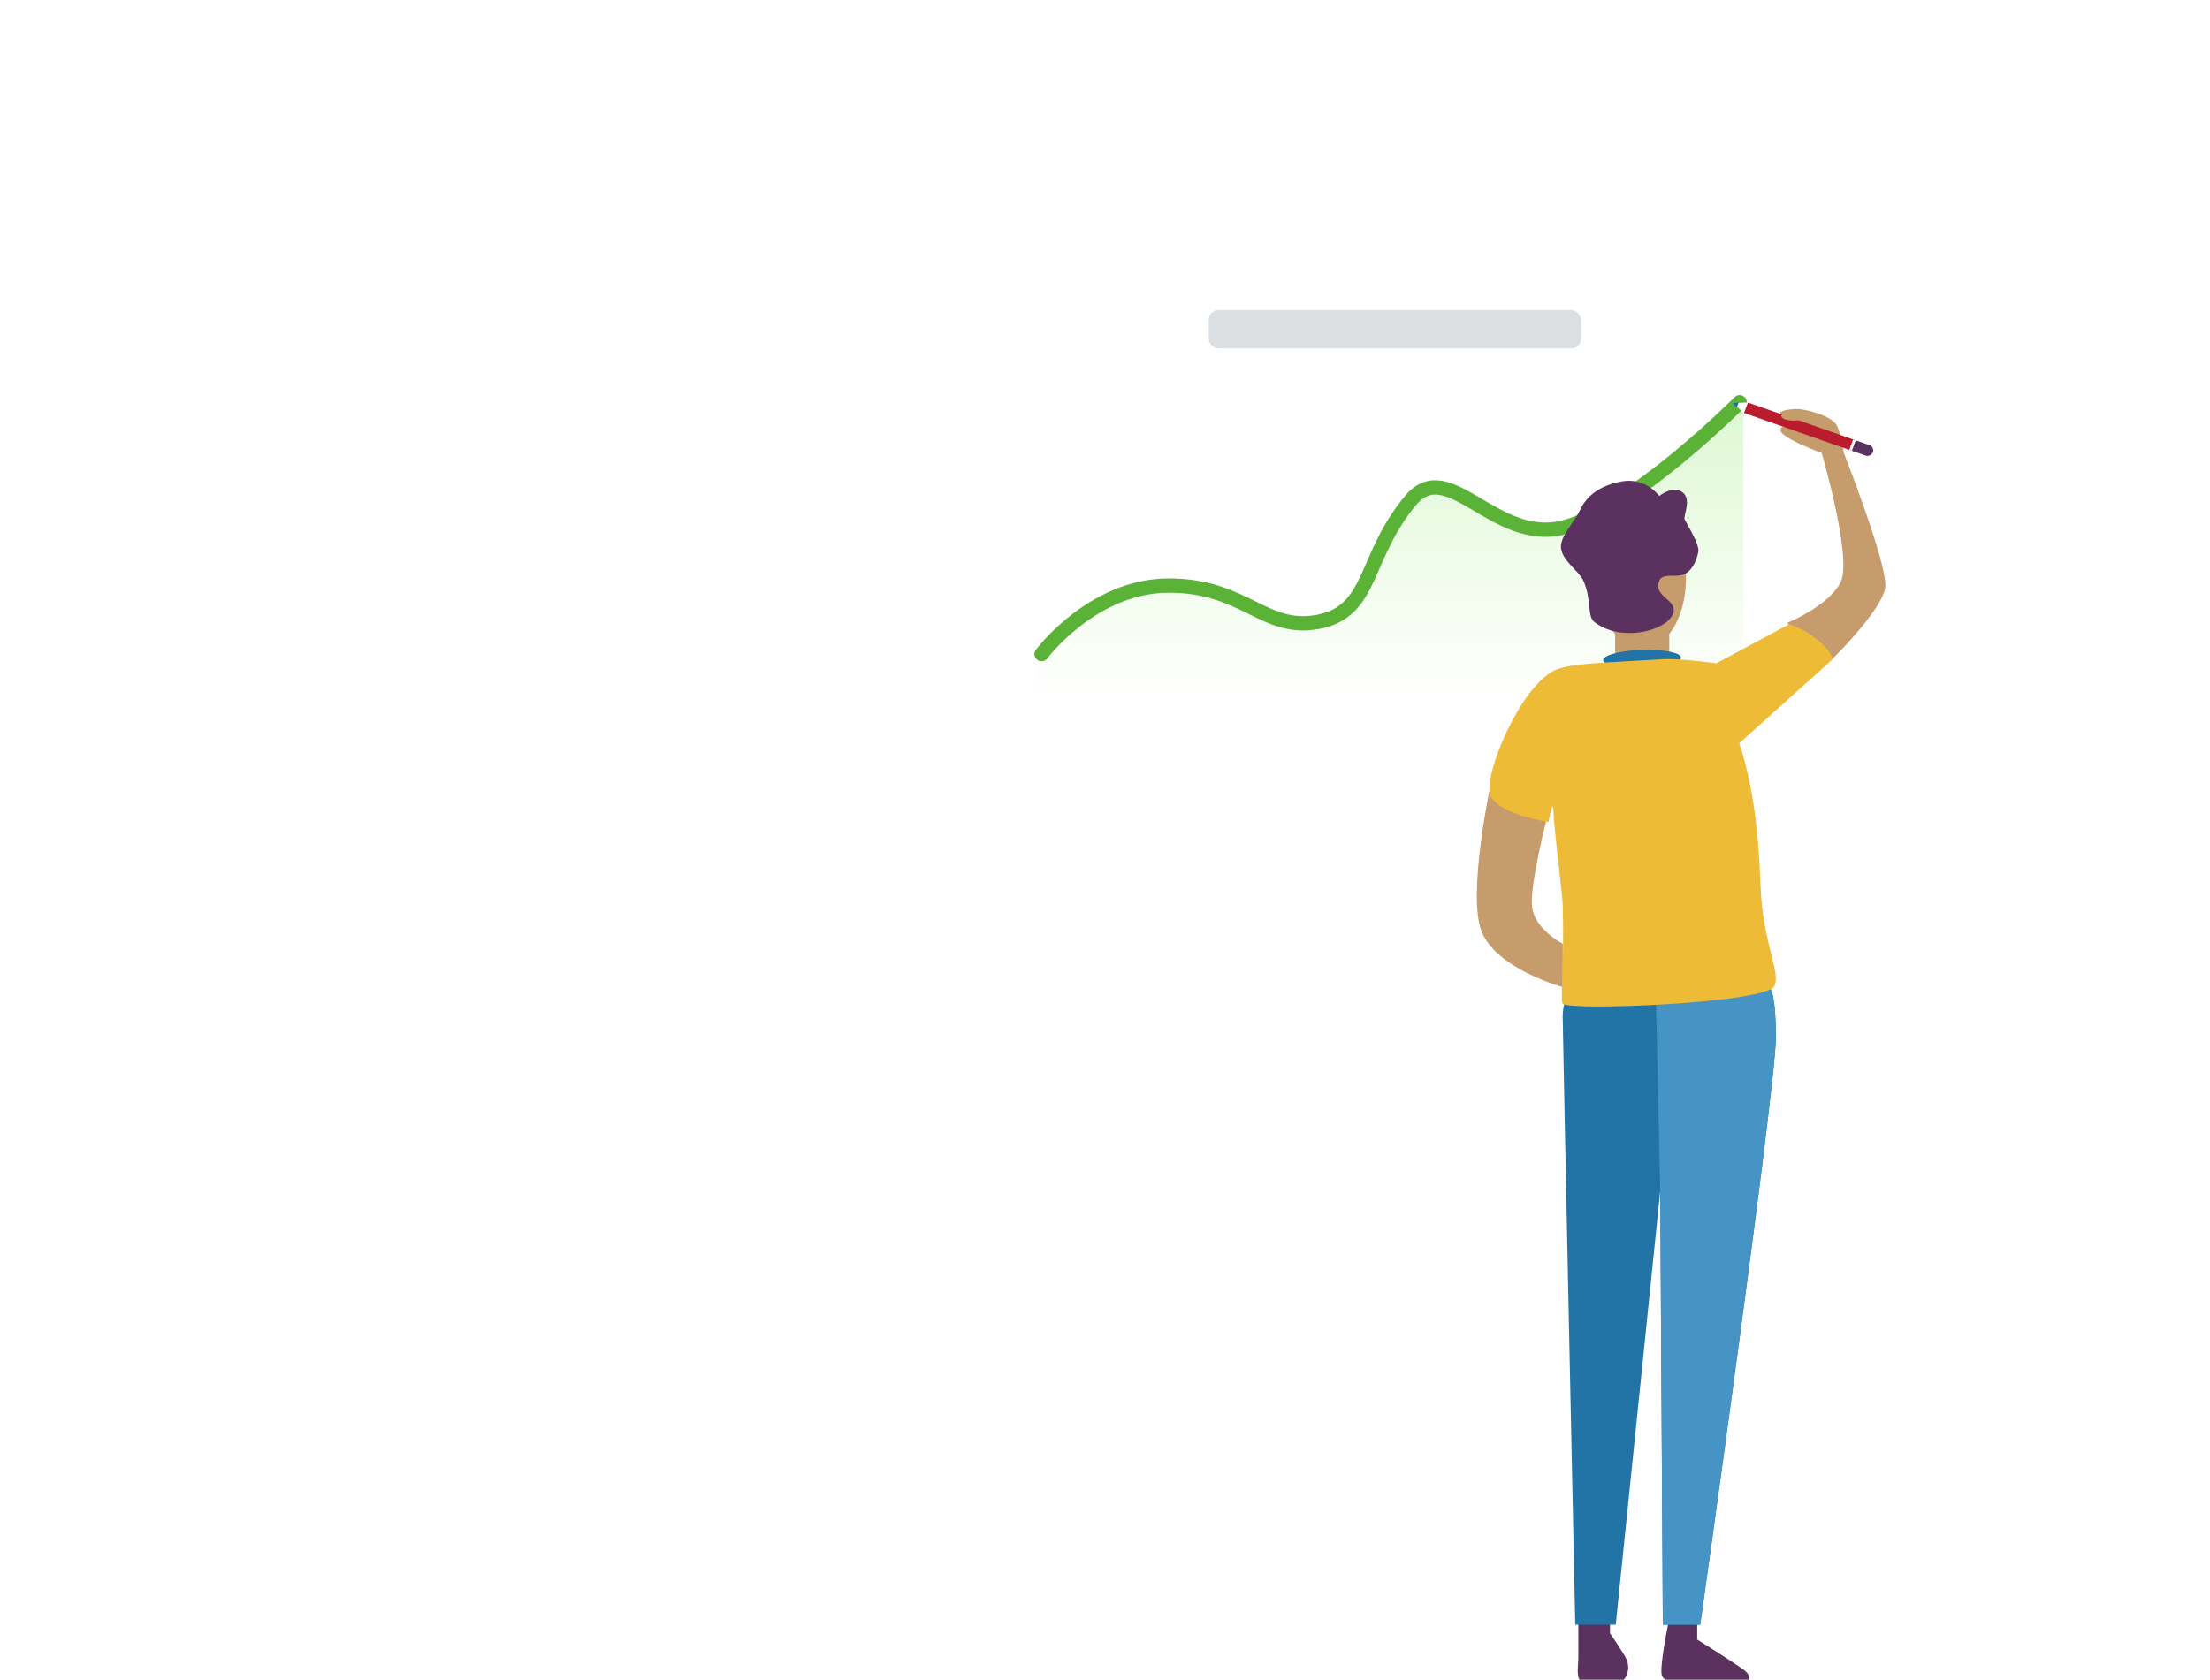 <svg width="463" height="352" viewBox="-122 25 463 352" fill="none" xmlns="http://www.w3.org/2000/svg"><g filter="url(#filter0_d)"><rect x="80.231" y="70" width="180" height="114" rx="10" fill="#fff"/></g><rect x="131.231" y="90" width="78" height="8" rx="2" fill="#DCDFE2"/><path d="M95.231 162.133s11.875-16.343 31.474-14.007c10.724 1.278 19.761 9.452 29.99 6.416 9.813-2.913 11.023-22.155 19.584-27.325 6.192-3.74 19.381 13.283 33.41 6.831C223.718 127.596 243.231 109 243.231 109v63h-148v-9.867z" fill="url(#paint0_linear)"/><path d="M96.213 162.076s10.689-14.365 26.687-14.365c15.998 0 19.928 9.805 31.355 7.583 11.426-2.222 9.36-13.598 19.29-25.449 7.926-9.459 17.522 9.239 31.894 5.721 14.373-3.518 37.023-26.271 37.023-26.271" stroke="#5AB237" stroke-width="3" stroke-linecap="round" stroke-linejoin="round"/><ellipse cx="222.041" cy="146.312" rx="9.165" ry="14.711" fill="#C69C6C"/><path d="M227.714 169.85h-11.347v-14.711h11.347v14.711z" fill="#C69C6C"/><path fill-rule="evenodd" clip-rule="evenodd" d="M217.93 125.86c4.89-.822 7.691 3.071 7.691 3.071s2.682-2.161 4.678-.91c2.33 1.461.244 5.133.655 5.872 1.675 3.015 3.066 5.521 2.846 6.729-.399 2.193-1.542 4.269-3.204 4.809-1.871.607-4.291-.387-4.975 1.265-1.476 3.563 4.525 4.001 2.682 7.329-1.9 3.433-10.979 5.457-16.256 1.342-1.613-1.258-.556-4.777-2.326-8.671-.955-2.1-4.495-4.209-4.695-6.966-.17-2.354 2.819-5.295 4-7.862 1.286-2.795 4.014-5.187 8.904-6.008z" fill="#5B325F"/><ellipse rx="8.155" ry="1.886" transform="rotate(-1.926 4961.598 -6522.45) skewX(.15)" fill="#2274A6"/><path fill-rule="evenodd" clip-rule="evenodd" d="M252.384 155.549s8.86-3.59 11.264-8.635c2.404-5.046-3.983-26.976-3.983-26.976s-8.641-3.158-8.641-4.785c0-1.626 2.392.142 3.057-.543.769-.793-3.577-2.431-3.057-3.212.272-.408 1.708-.603 3.123-.697 1.472-.098 7.004 1.106 8.545 3.236.885 1.223 1.609 6.001 1.609 6.001s9.162 23.369 8.674 28.057c-.487 4.689-11.078 15.095-11.078 15.095l-9.513-7.541zm-61.982 33.305l11.835 7.013s-3.817 14.522-3.265 19.208c.552 4.686 6.436 7.712 6.436 7.712v9.078s-13.926-3.815-17.012-11.673c-3.087-7.859 2.006-31.338 2.006-31.338z" fill="#C69C6C"/><path fill-rule="evenodd" clip-rule="evenodd" d="M226.178 376.126c.606 1.582 3.242 1.874 4.037 1.874h11.83c2.542 0 3.438-1.499 1.162-3.154-2.276-1.654-9.639-6.258-9.639-6.258v-3.784h-5.976s-2.021 9.739-1.414 11.322zM210.697 378h5.803c1.438 0 3.841-2.799 1.861-6.03-1.98-3.231-3.061-4.671-3.061-4.671v-2.495h-6.63v7.611c0 1.913-.893 5.585 2.027 5.585z" fill="#5B325F"/><path fill-rule="evenodd" clip-rule="evenodd" d="M206.061 234.098l42.489-2.233s1.494 0 1.494 10.551-15.843 123.071-15.843 123.071h-7.829l-.546-90.942-9.326 90.942h-8.482s-2.642-125.207-2.631-127.405c.012-2.197.674-3.984.674-3.984z" fill="#2274A6"/><path fill-rule="evenodd" clip-rule="evenodd" d="M224.902 233.108l23.648-1.243s1.494 0 1.494 10.551-15.843 123.071-15.843 123.071h-7.829l-.546-90.942-.924-41.437z" fill="#4694C5"/><path fill-rule="evenodd" clip-rule="evenodd" d="M203.451 165.603c3.116-1.641 10.152-1.686 23.012-2.461 3.531-.213 11.114.863 11.114.863l15.246-8.196s2.805.762 5.772 3.116 3.371 4.217 3.371 4.217l-19.59 17.607s2.226 6.033 3.433 16.035c1.207 10.003.767 14.755 1.575 20.058 1.266 8.301 3.389 12.243 2.391 14.743-1.457 3.647-42.711 5.3-44.367 3.77-.586-.542.332-7.277 0-20.355-.077-3.045-1.717-14.838-1.957-20.019-.135-2.9-1.04 2.286-1.04 2.286s-10.99-1.685-12.247-5.819c-1.256-4.134 6.079-22.048 13.287-25.845z" fill="#EEBB36"/><path fill="#BB1C2D" d="M244.174 109.351l22.64 7.936-.825 2.182-22.64-7.937z"/><path fill="#fff" d="M266.245 117.088l.566.199-.824 2.181-.566-.199z"/><path fill-rule="evenodd" clip-rule="evenodd" d="M244.174 109.351l-.825 2.181-2.417-2.082 3.242-.099z" fill="#fff"/><path fill-rule="evenodd" clip-rule="evenodd" d="M242.27 109.301l-.412 1.09-.926-.942 1.338-.148z" fill="#1673A9"/><path d="M266.811 117.286l2.861 1.003c.608.213.916.874.688 1.477a1.2 1.2 0 01-1.512.705l-2.862-1.003.825-2.182z" fill="#57345F"/><ellipse cx="253.78" cy="112.188" rx="2.61" ry=".943" fill="#C69D68"/><defs><linearGradient id="paint0_linear" x1="95.231" y1="109" x2="95.231" y2="172" gradientUnits="userSpaceOnUse"><stop stop-color="#DDF8D2"/><stop offset="1" stop-color="#fff"/></linearGradient><filter id="filter0_d" x=".231" y="0" width="340" height="274" filterUnits="userSpaceOnUse" color-interpolation-filters="sRGB"><feFlood flood-opacity="0" result="BackgroundImageFix"/><feColorMatrix in="SourceAlpha" values="0 0 0 0 0 0 0 0 0 0 0 0 0 0 0 0 0 0 127 0"/><feOffset dy="10"/><feGaussianBlur stdDeviation="40"/><feColorMatrix values="0 0 0 0 0.114 0 0 0 0 0.129 0 0 0 0 0.176 0 0 0 0.2 0"/><feBlend in2="BackgroundImageFix" result="effect1_dropShadow"/><feBlend in="SourceGraphic" in2="effect1_dropShadow" result="shape"/></filter></defs></svg>